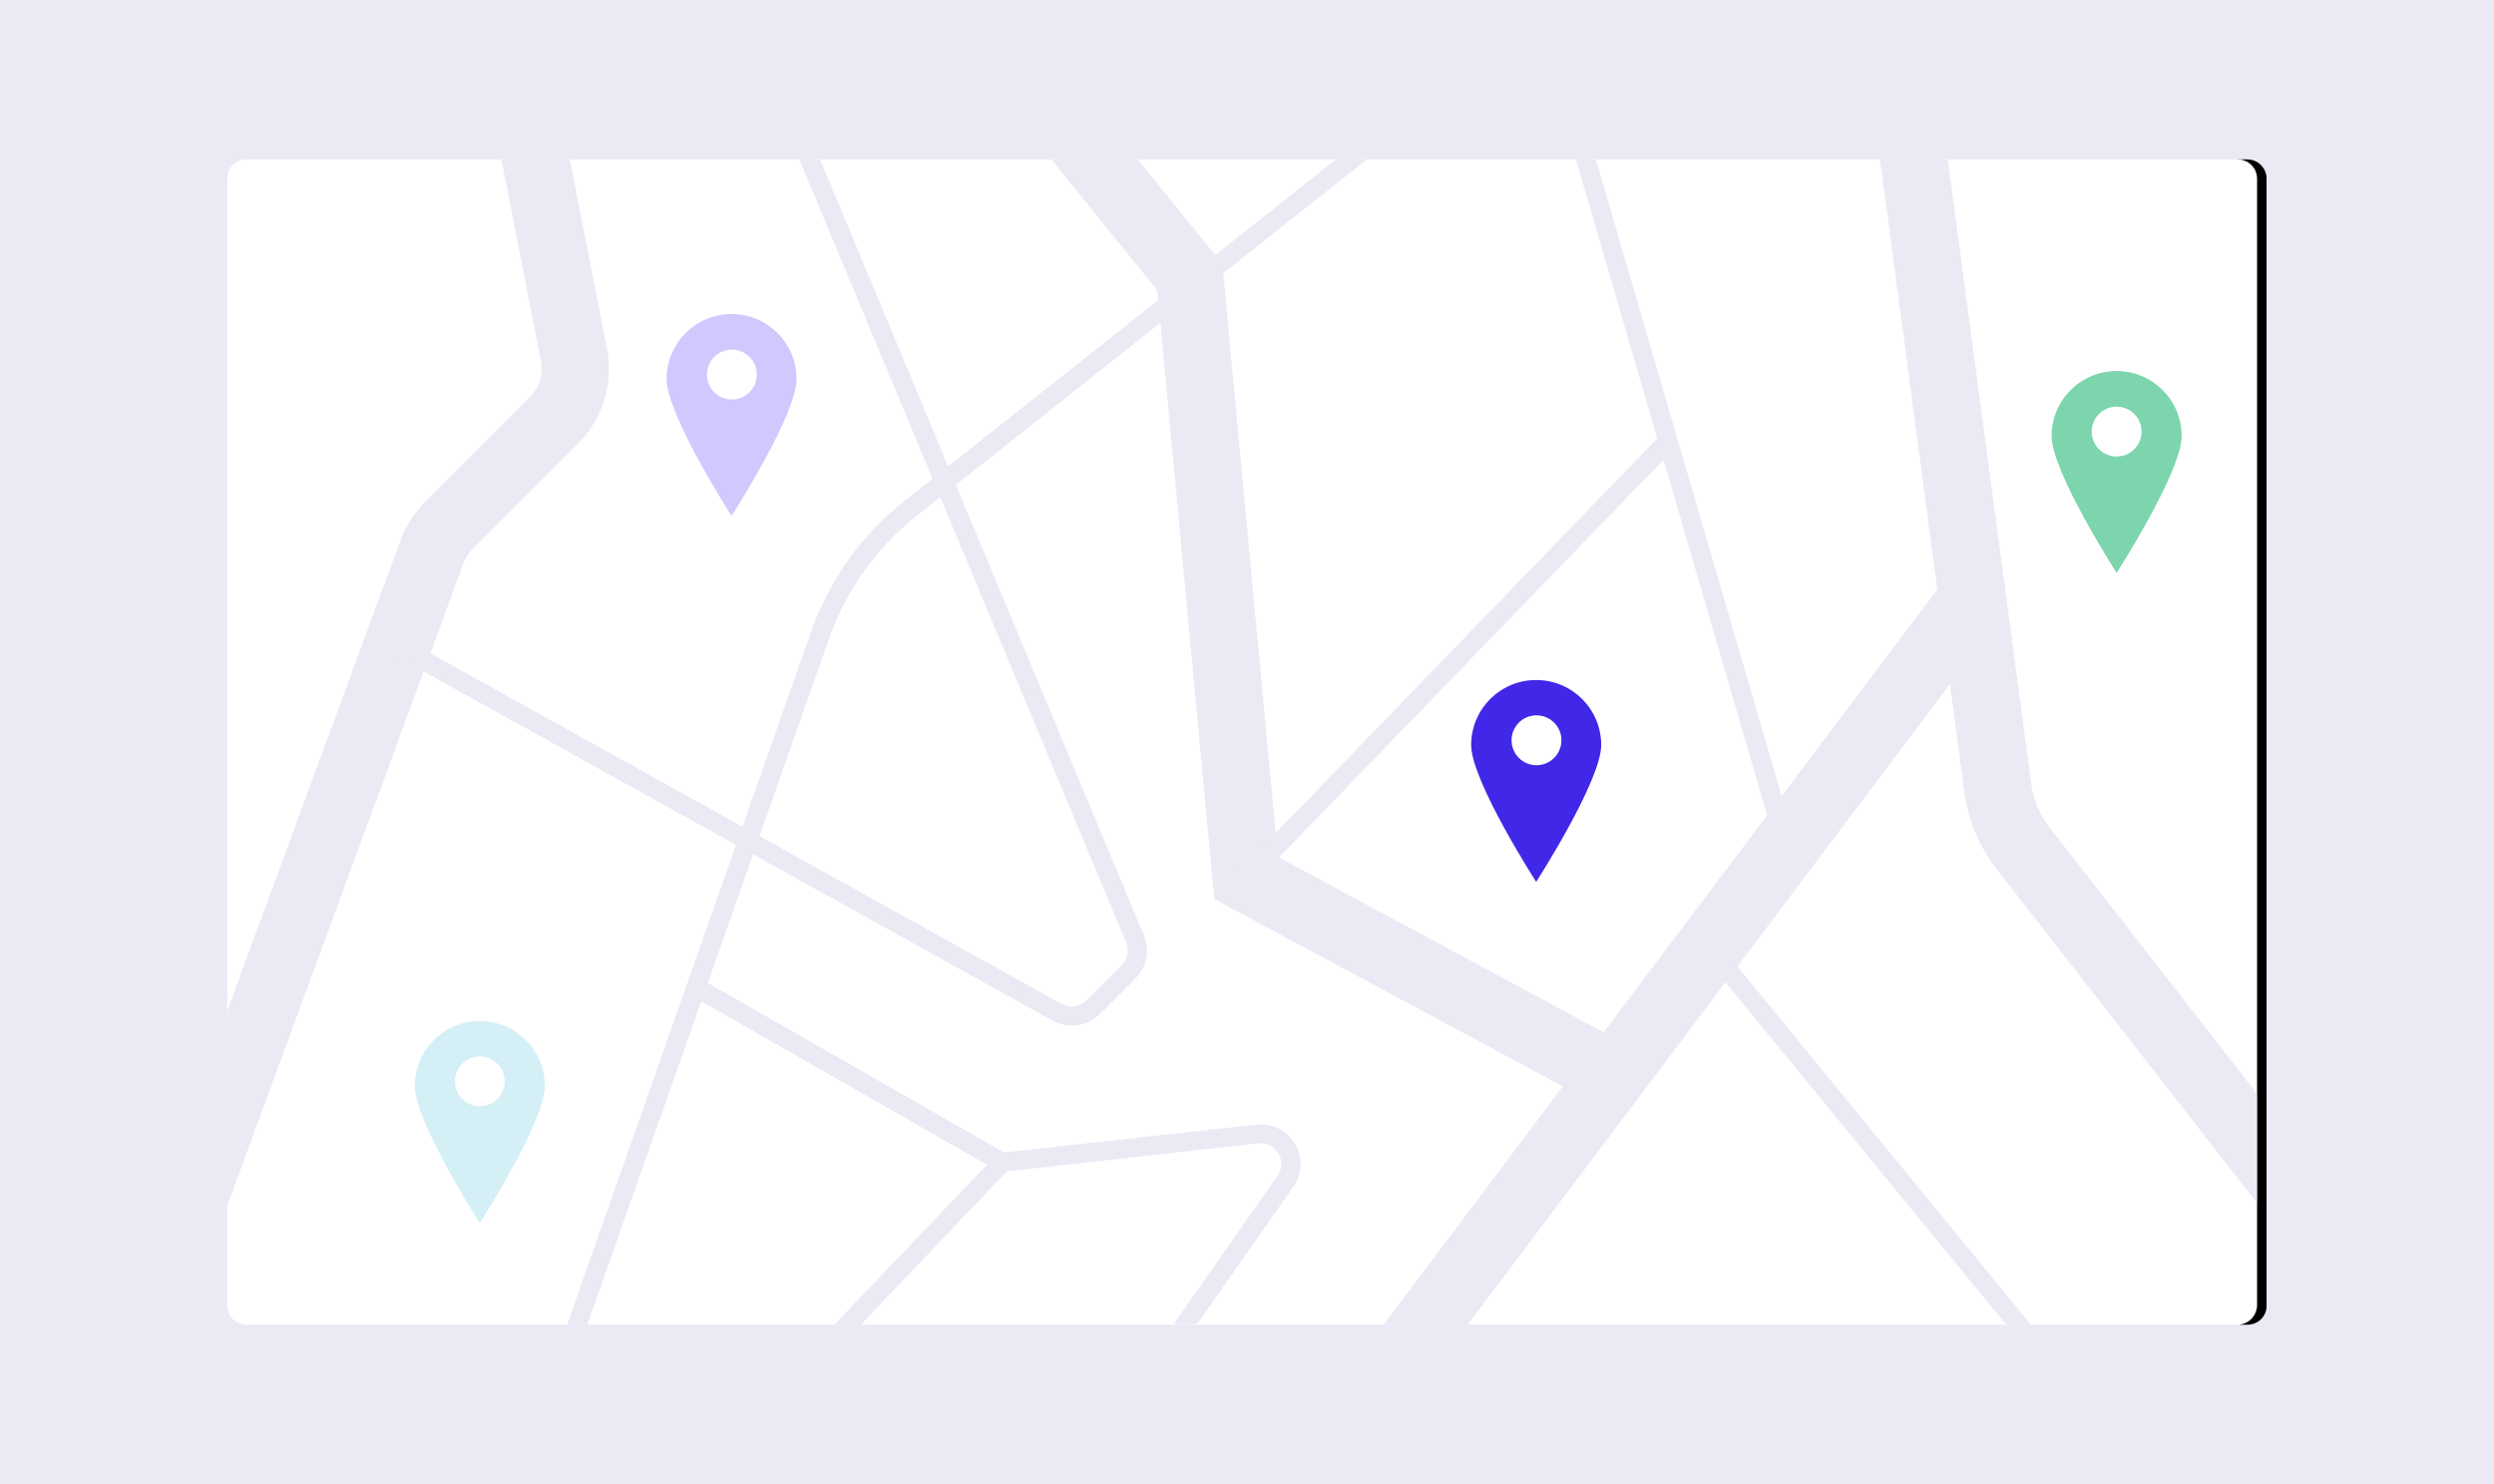 <?xml version="1.0" encoding="utf-8"?>
<!-- Generator: Adobe Illustrator 26.5.0, SVG Export Plug-In . SVG Version: 6.00 Build 0)  -->
<svg version="1.1" id="Layer_1" xmlns="http://www.w3.org/2000/svg" xmlns:xlink="http://www.w3.org/1999/xlink" x="0px" y="0px"
	 viewBox="0 0 840 500" style="enable-background:new 0 0 840 500;" xml:space="preserve">
<style type="text/css">
	.st0{fill:#EAE9F4;}
	.st1{fill:#FFFFFF;}
	.st2{fill:#7CD5AD;}
	.st3{fill:#4127E7;}
	.st4{fill:#D4EFF5;}
	.st5{fill:#D2C8FE;}
</style>
<g>
	<rect x="-3.3" y="-4.4" class="st0" width="846.6" height="508.7"/>
	<g>
		<g>
			<path d="M757,446.3h-2.7l1.4-4.8l-669.4-1c-3.6,0-6.5-2.9-6.5-6.5V61.9c0-3.6,2.9-6.5,6.5-6.5l667.3,0.3l0.1-2h3.2
				c3.6,0,6.5,2.9,6.5,6.5v379.6C763.5,443.4,760.6,446.3,757,446.3z"/>
		</g>
		<g>
			<path class="st1" d="M753.6,446.3H83c-3.6,0-6.5-2.9-6.5-6.5V60.2c0-3.6,2.9-6.5,6.5-6.5h670.7c3.6,0,6.5,2.9,6.5,6.5v379.6
				C760.1,443.4,757.2,446.3,753.6,446.3z"/>
		</g>
		<g>
			<path class="st0" d="M182.2,121.7c0.9,4.4-0.5,8.9-3.7,12.1l-35.4,35.4c-3.7,3.7-6.6,8.2-8.3,13.1L76.5,340.7v65.6L156,190
				c0.7-1.8,1.7-3.5,3.1-4.9l35.4-35.4c8.5-8.5,12.2-20.6,9.9-32.4l-12.5-63.6h-23L182.2,121.7z"/>
		</g>
		<g>
			<polygon class="st0" points="389.8,97.8 409,302.9 526.4,366 466,446.3 494.3,446.3 673.9,207.7 655.9,194.1 540.1,347.8 
				430.4,288.7 411.7,88.9 383.2,53.7 354.1,53.7 			"/>
		</g>
		<g>
			<path class="st0" d="M760.1,368.4l-69.7-89.5c-3.4-4.4-5.6-9.6-6.3-15.1L656,53.7h-22.8l28.4,213.1c1.3,9.5,5,18.4,10.9,26
				l87.6,112.4V368.4z"/>
		</g>
		<path class="st0" d="M379.3,317.5c1.1,2.7,0.5,5.7-1.5,7.8L366,337c-2.2,2.2-5.7,2.7-8.5,1.2L136.6,215.5l-3.1,5.6l220.9,122.7
			c2.1,1.1,4.3,1.7,6.6,1.7c3.5,0,7-1.4,9.6-4l11.7-11.7c3.9-3.9,5.1-9.7,2.9-14.8l-109-261.3h-7L379.3,317.5z"/>
		<path class="st0" d="M450,53.7L304.6,168.8c-14.4,11.4-25.3,26.6-31.4,44L191,446.3h6.8L279.3,215c5.7-16.2,15.8-30.4,29.3-41.1
			L460.4,53.7H450z"/>
		<polygon class="st0" points="597.7,283.3 603.9,281.4 537.5,53.7 530.8,53.7 		"/>
		<g>
			
				<rect x="388.8" y="219.5" transform="matrix(0.695 -0.719 0.719 0.695 -10.64 420.348)" class="st0" width="203.3" height="6.5"/>
		</g>
		<path class="st0" d="M423.1,378.9l-84.9,9.4l-102-58.4l-3.2,5.6l102.9,58.9l0.9,0.5l87-9.7c2.8-0.3,5.3,0.9,6.8,3.4
			c1.4,2.4,1.3,5.2-0.3,7.5l-35,50h7.9l32.4-46.3c3.1-4.4,3.3-9.9,0.5-14.5C433.4,380.8,428.4,378.3,423.1,378.9z"/>
		<polygon class="st0" points="281,446.3 289.9,446.3 339.8,393.9 335.2,389.5 		"/>
		<polygon class="st0" points="582.2,322 577.2,326.1 675.7,446.3 684,446.3 		"/>
		<g>
			<g>
				<path class="st2" d="M691,146.9c0-12.1,9.8-21.9,21.9-21.9c12.1,0,21.9,9.8,21.9,21.9c0,12.1-21.9,46.1-21.9,46.1
					S691,159,691,146.9z"/>
			</g>
			<g>
				<circle class="st1" cx="712.9" cy="145.4" r="8.4"/>
			</g>
		</g>
		<g>
			<g>
				<path class="st3" d="M495.5,251c0-12.1,9.8-21.9,21.9-21.9c12.1,0,21.9,9.8,21.9,21.9s-21.9,46.1-21.9,46.1
					S495.5,263.1,495.5,251z"/>
			</g>
			<g>
				<circle class="st1" cx="517.5" cy="249.4" r="8.4"/>
			</g>
		</g>
		<g>
			<g>
				<path class="st4" d="M139.7,365.9c0-12.1,9.8-21.9,21.9-21.9c12.1,0,21.9,9.8,21.9,21.9S161.6,412,161.6,412
					S139.7,378,139.7,365.9z"/>
			</g>
			<g>
				<circle class="st1" cx="161.6" cy="364.3" r="8.4"/>
			</g>
		</g>
		<g>
			<g>
				<path class="st5" d="M224.5,127.7c0-12.1,9.8-21.9,21.9-21.9c12.1,0,21.9,9.8,21.9,21.9c0,12.1-21.9,46.1-21.9,46.1
					S224.5,139.8,224.5,127.7z"/>
			</g>
			<g>
				<circle class="st1" cx="246.5" cy="126.2" r="8.4"/>
			</g>
		</g>
	</g>
</g>
</svg>
